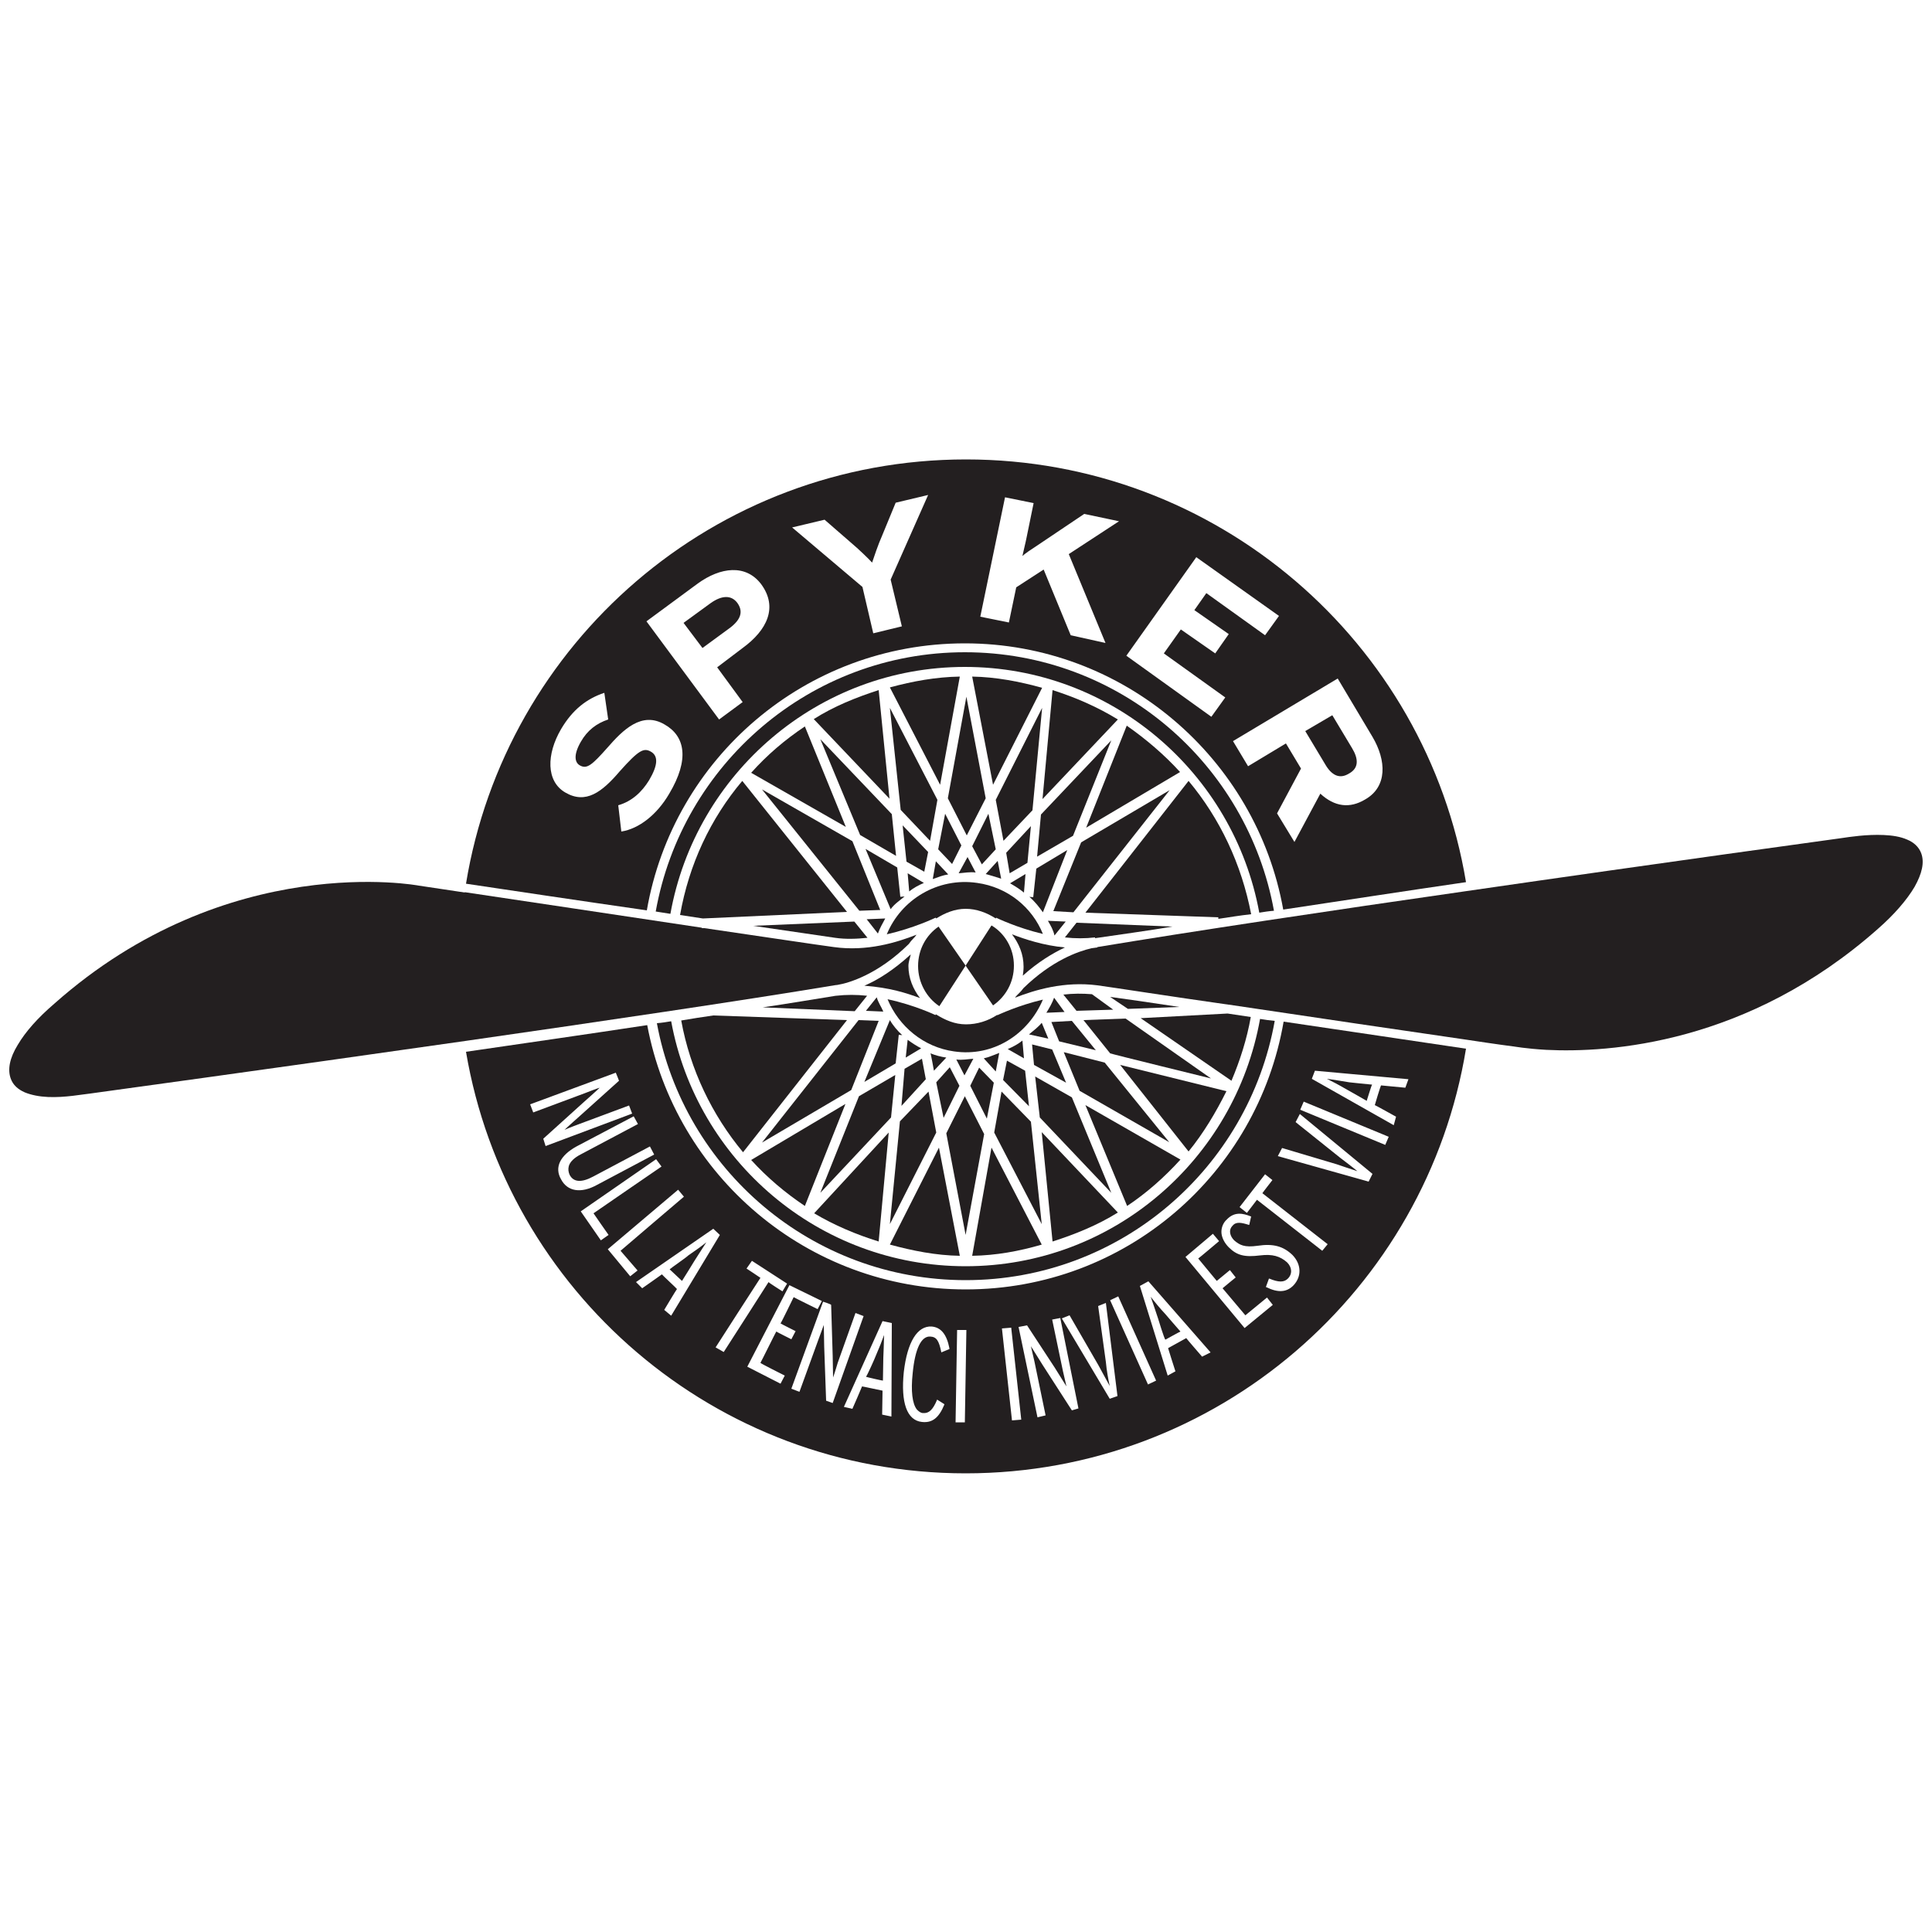 <?xml version="1.0" encoding="utf-8"?>
<!-- Generator: Adobe Illustrator 21.0.0, SVG Export Plug-In . SVG Version: 6.00 Build 0)  -->
<svg version="1.1" id="svg2" xmlns:svg="http://www.w3.org/2000/svg"
	 xmlns="http://www.w3.org/2000/svg" xmlns:xlink="http://www.w3.org/1999/xlink" x="0px" y="0px" viewBox="0 0 500 500"
	 style="enable-background:new 0 0 500 500;" xml:space="preserve" width="20px" height="20px">
<style type="text/css">
	.st0{fill:#231F20;}
</style>
<g>
	<path class="st0" d="M120.4,269.4c-50.3,7.2-97,13.6-97,13.6c-2,0.2-6.6,1.1-11,0.9c-2.2-0.1-4.3-0.5-6-1.2c-1.8-0.8-3-1.9-3.6-3.5
		c-0.9-2.4-0.3-5.4,1.8-8.8c2-3.4,5.2-7,9.4-10.6c45-40,94.4-30.6,94.4-30.6s4.6,0.7,12,1.8"/>
	<polygon class="st0" points="266.8,213.8 260.4,220.7 261.3,226 265.9,223.3 	"/>
	<polygon class="st0" points="269.7,183.2 257.7,207 259.7,217.6 267.2,209.7 	"/>
	<path class="st0" d="M276.2,220l-8,4.8l-0.8,7.4l-1-0.1c1.4,1.2,2.5,2.6,3.5,4L276.2,220z"/>
	<path class="st0" d="M261.4,228.6c1.4,0.8,2.5,1.5,3.6,2.4l0.4-4.8L261.4,228.6z"/>
	<polygon class="st0" points="255.8,210.6 251.6,219 254.1,223.7 257.7,219.8 	"/>
	<path class="st0" d="M255.1,226.2c1.4,0.4,2.8,0.8,4,1.2l-0.9-4.6L255.1,226.2z"/>
	<polygon class="st0" points="244.6,210.6 242.8,219.8 246.4,223.6 248.8,218.8 	"/>
	<path class="st0" d="M248.1,226c1.5-0.1,2.9-0.4,4.4-0.2l-2.1-4L248.1,226z"/>
	<path class="st0" d="M272.9,242.1l2.9-3.6l-4.6-0.2C271.9,239.5,272.6,240.7,272.9,242.1z"/>
	<polygon class="st0" points="302.7,204.5 279.8,218 272.6,235.8 277.8,236.1 	"/>
	<path class="st0" d="M173.3,328.5c0.1,0.1,3.1,2.9,3.2,3c0.1-0.1,3.1-5,3.1-5s2.6-4.1,3.2-5c-1.1,0.9-2.6,2-4.8,3.5
		C178.2,325,173.6,328.2,173.3,328.5z"/>
	<path class="st0" d="M224.1,356.3c0.2,0.1,4.1,1,4.4,1c0-0.2,0.1-5.9,0.1-5.9s0.2-4.9,0.2-5.9c-0.5,1.4-1.2,3.2-2.2,5.5
		C226.6,351.1,224.3,356.3,224.1,356.3z"/>
	<path class="st0" d="M181.7,240.1c-21.2-3.2-46.7-7-61.4-9.2l0.1,38.5c34.8-5,71.4-10.4,95.5-14.4c0.1,0,0.5-0.1,0.8-0.1
		c3.1-0.5,10.6-2.8,18.5-10.6c0.8-1.2,1.4-1.5,2-2.4c-5.1,2-12.8,4.4-21.4,3.2c-4.5-0.6-17.8-2.6-33.5-4.9l-0.7,0L181.7,240.1z"/>
	<path class="st0" d="M235.1,250c0-1.1,0.4-2,0.6-3c-4.5,4.1-8.5,6.6-12,8.1c6.6,0.5,10.9,1.9,14.4,3.2
		C236.3,256,235.1,253.1,235.1,250z"/>
	<path class="st0" d="M307.6,202.1l-26.7,34.1l34.4,1.2v0.4c2.7-0.4,5.7-0.9,8.5-1.2C321.3,223.6,315.7,211.8,307.6,202.1z"/>
	<path class="st0" d="M249.7,166.5c41.1,0,75.4,29.8,82.4,68.9c15.3-2.3,31.5-4.8,47.3-7.1c-10.3-62.1-64.4-109.4-129.4-109.4
		c-65.2,0-119.2,47.5-129.4,109.8c11.4,1.7,29.4,4.4,46.8,6.9C174.2,196.3,208.4,166.5,249.7,166.5z M346.2,175.6l9,15.1
		c3.6,6.1,3.9,12.9-1.9,16.2c-4,2.4-7.9,1.9-11.6-1.5l-6.7,12.5l-4.5-7.4l6.2-11.6l-3.9-6.5l-9.8,5.9l-3.9-6.5L346.2,175.6z
		 M309.6,144.2l21.4,15.2l-3.6,5l-15.2-10.9l-3.1,4.4l8.9,6.2l-3.5,5l-8.9-6.2l-4.4,6.2l15.9,11.4l-3.6,5l-22-15.8L309.6,144.2z
		 M260.1,128.7l7.4,1.5l-1.8,8.8c-0.2,1.1-0.9,3.9-1.1,4.9c0.6-0.6,2.4-1.8,3.5-2.5l12.5-8.4l9,1.9l-13,8.5l9.5,23l-9-2l-7-17
		l-7.1,4.6l-1.9,9.1l-7.4-1.5L260.1,128.7z M213.4,134.5l6.9,6c1.8,1.5,4.5,4.1,5.4,5.1c0.4-1.2,1.6-4.8,2.6-7l3.5-8.5l8.4-2
		l-9.7,21.9l2.9,12.1l-7.4,1.8l-2.8-12l-18.2-15.4L213.4,134.5z M180.6,151c5.8-4.2,12.4-5.1,16.4,0.2c4.4,6,1.5,11.9-4.8,16.5
		l-6.6,5l6.6,9l-6.1,4.5l-18.8-25.4L180.6,151z M168.4,194.5c-1.8-1-3.1-0.4-8,5.1c-4.6,5.4-8.8,8.6-14.1,5.5
		c-5-2.9-4.9-9.9-1.1-16.4c3-5.1,6.7-7.9,11.2-9.4l1,6.9c-3,1-5.4,2.8-7.1,5.8c-2,3.5-1.5,5.4-0.2,6.1c1.8,1,3.1-0.1,7.1-4.6
		c4-4.6,8.9-9.5,14.8-6c5.3,3,6.5,9,1.2,17.9c-3.2,5.5-7.9,9.1-12.4,9.8l-0.8-6.8c3.5-1,6.1-3.4,8-6.5
		C170.3,198,170.4,195.6,168.4,194.5z"/>
	<path class="st0" d="M349.1,200.2c2.6-1.4,2.5-3.8,0.8-6.6l-5.1-8.5l-7,4.1l5.1,8.5C344.6,200.7,346.7,201.7,349.1,200.2z"/>
	<path class="st0" d="M241.4,227.5c1.4-0.5,2.6-1,4-1.2l-3.2-3.4L241.4,227.5z"/>
	<path class="st0" d="M190.8,156c-1.6-2.1-4.1-1.9-6.9,0.1l-7,5.1l4.9,6.5l7.1-5.2C191.8,160.3,192.4,158.2,190.8,156z"/>
	<path class="st0" d="M234.1,232l-1.1,0.1l-0.8-7.6l-8.2-4.8l6.5,15.6C231.4,234,232.8,233.1,234.1,232z"/>
	<polygon class="st0" points="230.3,183.2 233.1,209.6 240.7,217.6 242.6,207 	"/>
	<path class="st0" d="M497.2,220.8c-0.6-1.6-1.9-2.8-3.6-3.5c-1.8-0.8-3.9-1.1-6.1-1.2c-4.4-0.2-8.9,0.5-10.9,0.8
		c0,0-46.7,6.4-97,13.7c-34.9,5-71.5,10.5-95.6,14.5l0,0.1c-0.5,0.1-1,0.1-1.5,0.2c-3.5,0.8-10.3,3.2-17.6,10.3
		c-0.9,1.2-1.4,1.5-2,2.2c-0.1,0.1-0.1,0.2-0.2,0.3c5.1-2,12.7-4.3,21.3-3.2c4.4,0.6,19.1,2.9,33.9,5c0,0,0,0,0.1,0
		c21.5,3.2,47.1,7,61.7,9.1c7.2,1.1,11.8,1.7,11.8,1.7h0.1c0.1,0,3.3,0.6,8.6,0.9c16,0.8,52.1-1.4,85.9-31.4
		c4.1-3.6,7.4-7.4,9.4-10.8C497.4,226.1,498.1,223.2,497.2,220.8z"/>
	<path class="st0" d="M269.7,178c-5.8-1.6-11.9-2.8-18.1-2.9l5.4,28L269.7,178z"/>
	<path class="st0" d="M272.4,178.6l-2.6,28.2l19.5-20.6C284.1,183,278.4,180.5,272.4,178.6z"/>
	<path class="st0" d="M242.9,239.8c-3.2,2.2-5.3,5.9-5.3,10.2c0,4.3,2.2,8.2,5.5,10.4l6.8-10.5L242.9,239.8z"/>
	<polygon class="st0" points="268.4,221.7 277.7,216.3 287.6,191.6 269.4,210.8 	"/>
	<path class="st0" d="M249.7,172.6c38,0,69.6,27.5,76.2,63.6c1.2-0.2,2.5-0.4,3.8-0.5c-6.9-38-40-66.9-80-66.9
		c-40,0-73.2,29-80,67.1c1.3,0.2,2.6,0.4,3.8,0.6C180,200.2,211.7,172.6,249.7,172.6z"/>
	<path class="st0" d="M303.4,239.8l-24.8-1l-3,3.8c2.6,0.3,5.3,0.3,7.8,0l0,0.2C288.8,242,297.6,240.8,303.4,239.8z"/>
	<path class="st0" d="M252.9,228.5c-10.2-1.5-19.7,4.3-23.4,13.3c7-1.6,12.4-4.2,12.4-4.2l0.3-0.1l0.1,0.2c2.2-1.4,4.8-2.5,7.6-2.5
		s5.5,1,7.8,2.5l0.1-0.2c0,0,5.3,2.6,12.1,4.2C267.1,234.8,260.8,229.6,252.9,228.5z"/>
	<path class="st0" d="M257,260.2c3.3-2.3,5.4-6,5.4-10.3c0-4.4-2.3-8.3-5.8-10.4l-6.7,10.4L257,260.2z"/>
	<path class="st0" d="M219.2,236l-27.1-33.9c-8.2,9.7-13.8,21.6-16.1,34.7c2,0.3,4,0.6,5.9,0.9L219.2,236z"/>
	<path class="st0" d="M305.4,199.8c-4.1-4.5-8.8-8.5-13.8-12l-10.5,26.4L305.4,199.8z"/>
	<polygon class="st0" points="220.6,217.7 197.2,204.3 222.4,235.7 227.8,235.5 	"/>
	<path class="st0" d="M227.2,241.6c0.5-1.4,1.2-2.6,1.9-3.9l-4.8,0.2L227.2,241.6z"/>
	<path class="st0" d="M261.9,241.8c1.8,2.4,3,5.1,3,8.4c0,0.8-0.1,1.6-0.2,2.3c3.9-3.5,7.7-5.8,10.9-7.3
		C270.1,244.7,265.3,243.1,261.9,241.8z"/>
	<path class="st0" d="M235.3,230.7c1.1-0.9,2.4-1.6,3.8-2.2l-4.2-2.5L235.3,230.7z"/>
	<polygon class="st0" points="234.6,223 239.2,225.6 240.2,220.5 233.6,213.6 	"/>
	<polygon class="st0" points="231.9,221.5 230.8,210.7 212.3,191.3 222.6,216.1 	"/>
	<path class="st0" d="M248.4,175.1c-6.2,0.1-12.2,1.2-18.1,2.8l13,25.2L248.4,175.1z"/>
	<path class="st0" d="M227.4,178.6c-5.9,1.9-11.6,4.2-16.8,7.5l19.6,20.6L227.4,178.6z"/>
	<polygon class="st0" points="250.2,216.2 255.1,206.6 250.1,180.3 245.3,206.6 	"/>
	<path class="st0" d="M208.3,188c-5.1,3.4-9.8,7.4-13.9,12l24.5,14L208.3,188z"/>
	<path class="st0" d="M295.2,263.5l23.5,16.2c2.2-5.2,4-10.8,5-16.5c-2.8-0.4-3.4-0.5-6-0.9L295.2,263.5z"/>
	<path class="st0" d="M291.3,263.6l-10.9,0.4l6.9,8.6c0,0.1,26.1,6.5,26.1,6.5L291.3,263.6z"/>
	<path class="st0" d="M272.8,258.2c-0.5,1.4-1.2,2.6-2,3.9l4.7-0.2L272.8,258.2z"/>
	<polygon class="st0" points="265.3,277.1 260.6,274.5 259.6,279.5 266.3,286.3 	"/>
	<path class="st0" d="M264.6,269.3c-1.1,0.9-2.4,1.6-3.8,2.2l4.2,2.4L264.6,269.3z"/>
	<path class="st0" d="M269.6,264.7c-0.9,1.1-2.1,2-3.3,3l5,1.1L269.6,264.7z"/>
	<path class="st0" d="M288.1,261.3l-5.5-4c-2.5-0.2-4.9-0.2-7.4,0.1l3.4,4.2L288.1,261.3z"/>
	<path class="st0" d="M249.9,333.7c-41,0-75.1-29.5-82.4-68.4c-15.1,2.3-31.2,4.6-46.9,6.9c10.5,62,64.4,109.1,129.3,109.1
		c65.2,0,119.3-47.5,129.5-109.9c-11.6-1.7-30.1-4.5-47.2-7C325.4,303.8,291.3,333.7,249.9,333.7z M140.6,294.7l10.4-9.4
		c0,0,3.5-3.1,4.2-3.8c-0.5,0.1-3.8,1.4-3.8,1.4l-13.4,5l-0.8-2.1l22.2-8.2v0.1c0,0,0.8,1.9,0.8,2l-9.9,8.9c0,0-3.5,3.1-4.2,3.8
		c1.1-0.5,3.8-1.5,3.8-1.5l12.9-4.8l0.8,2.1l-22.4,8.4L140.6,294.7z M145.2,305.2c-1.8-3.1-0.2-6.2,4-8.5l14.8-7.8l1.1,2l-14.7,7.8
		c-1.8,0.9-2.9,2-3.2,3.1c-0.2,0.8-0.1,1.5,0.2,2.2c1,2,3.1,2.1,6.1,0.5l14.7-7.8l1.1,2.1l-14.7,7.8
		C150.3,309,146.8,308.3,145.2,305.2z M150.3,313.5l19.5-13.5l1.4,1.9c0,0-17.5,12-17.6,12.1c0.1,0.2,3.9,5.6,3.9,5.6l-2,1.4
		L150.3,313.5z M157.3,323.3l18.2-15.4l1.5,1.8c0,0-16.2,13.8-16.4,14c0.1,0.1,4.4,5.1,4.4,5.1l-1.9,1.5L157.3,323.3z M171.9,339
		c0,0,3.1-5.2,3.3-5.4c0-0.1-3.8-3.6-3.9-3.8c-0.1,0.1-5.1,3.6-5.1,3.6l-1.6-1.6l20-13.8l1.7,1.6l-12.6,20.9L171.9,339z
		 M185.2,348.7c0,0,11.5-17.9,11.6-18c-0.1-0.1-3.6-2.4-3.6-2.4l1.4-2l9.1,5.9l-1.2,2c0,0-3.5-2.2-3.6-2.4
		c-0.1,0.2-11.6,18.1-11.6,18.1L185.2,348.7z M203.1,356l-1.1,2.1l-8.6-4.4l10.9-21.1l8.4,4.1l-1.1,2.1c0,0-6.1-3-6.2-3.1
		c-0.1,0.2-3.2,6.6-3.4,6.8c0.1,0.1,3.9,2,3.9,2l-1.1,2.1c0,0-3.8-1.9-3.9-2c-0.1,0.1-4,8-4.1,8.1C196.7,352.8,203.1,356,203.1,356z
		 M213.8,362.5l-0.5-14c0,0-0.1-4.6-0.1-5.6c-0.2,0.5-1.4,3.8-1.4,3.8l-4.9,13.5l-2.1-0.8l8.2-22.5h0.1c0,0,1.9,0.6,2,0.8l0.4,13.2
		c0,0,0.1,4.6,0.1,5.6c0.4-1.1,1.2-3.8,1.2-3.8l4.6-12.9l2.1,0.8l-8,22.5L213.8,362.5z M230.7,366.6l-2.4-0.5c0,0,0.1-6.1,0.1-6.2
		c-0.1,0-5.1-1.1-5.3-1.1c0,0.1-2.5,5.8-2.5,5.8l-2.2-0.5l10-22.2l2.4,0.5L230.7,366.6z M245.8,349.1l-2.2,0.9v-0.1
		c-0.6-2.9-1.2-3.9-2.8-4c-2.4-0.2-4,3.2-4.6,9.5c-0.5,4.6-0.1,7.9,1.1,9.4c0.5,0.5,1,0.9,1.6,0.9c1.5,0.1,2.5-0.8,3.6-3.4v-0.1
		l1.9,1.2v0.1c-1.4,3.4-3.1,4.8-5.8,4.5c-3.9-0.4-5.5-5-4.7-12.9c0.9-7.8,3.5-12,7.2-11.8c2.4,0.2,3.9,2,4.6,5.6V349.1z
		 M249.7,368.1h-2.4l0.4-23.9h2.4L249.7,368.1z M261.9,367.6l-2.6-23.8l2.4-0.2l2.6,23.8L261.9,367.6z M277.4,365l-7.6-11.8
		c0,0-2.5-4-3-4.8c0.1,0.5,0.9,3.9,0.9,3.9l2.9,14l-2.1,0.5l-4.9-23.4h0.1c0,0,2-0.4,2.1-0.4l7.2,11c0,0,2.5,4,3,4.8
		c-0.2-0.9-0.9-3.9-0.9-3.9l-2.8-13.4l2.1-0.4l4.7,23.4L277.4,365z M287.2,362l-12.4-20.8l2-0.8l7.4,12.8c1.1,2,2.2,4,3,5.5
		c-0.4-1.8-0.8-4-1-6.2l-2-14.5l2-0.8l3,24.1L287.2,362z M297.1,358.3l-9.8-21.8l2.1-1l9.8,21.8L297.1,358.3z M311.1,351.1
		c0,0-4-4.6-4.1-4.8c-0.1,0.1-4.6,2.5-4.7,2.6c0,0.1,1.9,6,1.9,6l-2,1.1l-7.2-23.2l2.2-1.2l16.1,18.4L311.1,351.1z M322.1,343.7
		l-15.3-18.4l7.1-6l1.6,1.9c0,0-5.2,4.4-5.4,4.5c0.1,0.1,4.6,5.6,4.8,5.8c0.1-0.1,3.4-2.8,3.4-2.8l1.5,1.9c0,0-3.2,2.6-3.4,2.8
		c0.1,0.1,5.8,6.9,5.9,7c0.1-0.1,5.6-4.6,5.6-4.6l1.5,1.9L322.1,343.7z M334.8,332.6c-1.8,1.9-4.1,2-7.1,0.5h-0.1l0.8-2.2h0.1
		c2.4,1,3.8,1,4.8,0c1.2-1.2,1.1-2.9-0.2-4.2c-1.8-1.6-3.8-2.2-7-1.8c-4,0.5-6,0-8.1-2.1c-1.1-1.1-1.9-2.6-1.9-4
		c0-1.2,0.5-2.4,1.4-3.2c2-2.1,4.2-1.6,6.2-0.8h0.1l-0.5,2.2h-0.1c-1.9-0.6-3.3-0.9-4.2,0.2c-1.2,1.2-0.6,2.8,0.4,3.8
		c1.4,1.2,2.6,1.9,6.1,1.4c4-0.6,6.6,0.1,9,2.4C336.8,327.2,336.9,330.3,334.8,332.6z M342.2,323.7c0,0-16.8-13.1-16.9-13.2
		c-0.1,0.1-2.6,3.4-2.6,3.4l-1.9-1.5l6.6-8.5l1.9,1.5c0,0-2.5,3.2-2.6,3.4c0.1,0.1,16.9,13.2,16.9,13.2L342.2,323.7z M340.3,277.1
		l24.2,2.2l-0.8,2.2c0,0-6.1-0.6-6.3-0.6c-0.1,0.1-1.6,5-1.6,5.1c0.1,0,5.5,3,5.5,3l-0.6,2.2l-21.2-12L340.3,277.1z M337.4,285.1
		l22,9.1l-0.9,2.1l-22-9.1L337.4,285.1z M336.4,288.3l18.8,15.5l-1,2l-23.5-6.6l1.1-2.1l14.1,4.2c0,0,4.4,1.5,5.4,1.8
		c-1.2-1-4.5-3.5-4.5-3.5l-11.5-9.2L336.4,288.3z"/>
	<path class="st0" d="M305.2,260.6c-6.5-1-14.8-2.2-17.9-2.6l4.6,3.1L305.2,260.6z"/>
	<polygon class="st0" points="287.6,308.7 277.4,284 267.9,278.6 269.1,289.2 	"/>
	<polygon class="st0" points="285.9,275 275.3,272.3 279.4,282.3 302.6,295.6 	"/>
	<polygon class="st0" points="283.6,271.8 277.4,264.2 272.1,264.5 274.1,269.5 	"/>
	<polygon class="st0" points="267.6,275.6 275.9,280.2 272.3,271.6 267.1,270.3 	"/>
	<polygon class="st0" points="222.3,283.7 212.3,308.7 230.6,289.2 231.7,278.2 	"/>
	<polygon class="st0" points="233.3,286.2 239.6,279.3 238.6,274 234.1,276.6 	"/>
	<path class="st0" d="M258.6,272.5c-1.4,0.5-2.6,1.1-4,1.4l3.1,3.4L258.6,272.5z"/>
	<path class="st0" d="M223.7,280l8.1-4.8l0.8-7.4l0.9,0.1c-1.2-1.1-2.4-2.5-3.2-3.9L223.7,280z"/>
	<path class="st0" d="M226.9,258.1l-2.8,3.5l4.5,0.2C228.1,260.6,227.3,259.5,226.9,258.1z"/>
	<path class="st0" d="M238.4,271.3c-1.2-0.6-2.4-1.4-3.5-2.2c0,0-0.5,4.6-0.5,4.6L238.4,271.3z"/>
	<polygon class="st0" points="255.4,289.5 257.2,280.2 253.4,276.3 251.1,281 	"/>
	<polygon class="st0" points="230.3,316.8 242.3,293.1 240.3,282.5 232.9,290.2 	"/>
	<path class="st0" d="M251.9,274c-1.5,0.1-2.9,0.4-4.4,0.2l2.1,4.1L251.9,274z"/>
	<polygon class="st0" points="244.2,289.3 248.3,281 245.8,276.2 242.3,280.1 	"/>
	<path class="st0" d="M244.9,273.7c-1.4-0.2-2.9-0.6-4.1-1.1c0.1,0,0.9,4.5,0.9,4.5L244.9,273.7z"/>
	<path class="st0" d="M194.4,300.2c4.1,4.5,8.8,8.5,13.9,11.9l10.5-26.4L194.4,300.2z"/>
	<polygon class="st0" points="249.7,283.7 244.9,293.3 249.9,319.6 254.7,293.5 	"/>
	<path class="st0" d="M227.4,321.3l2.6-28.2L210.7,314C215.9,317.1,221.6,319.5,227.4,321.3z"/>
	<path class="st0" d="M230.3,322.1c5.9,1.6,11.9,2.8,18.1,2.9l-5.4-28L230.3,322.1z"/>
	<path class="st0" d="M242.2,262.5l-0.1,0.2c0,0-5.4-2.6-12.4-4.1c2.9,7,9.3,12.4,17.2,13.5c10.1,1.5,19.2-4.4,23-13.4
		c-6.4,1.5-11.2,3.8-11.5,3.9c-0.1,0.1-0.2,0.1-0.4,0.1c-2.3,1.5-5.1,2.4-8,2.4C247.1,265.1,244.6,264,242.2,262.5z"/>
	<polygon class="st0" points="259.2,282.5 257.3,293.1 269.6,316.8 266.8,290.3 	"/>
	<path class="st0" d="M194.9,239.6c10.1,1.5,18,2.6,21.2,3.1c2.7,0.4,5.6,0.3,8.4,0l-3.4-4.2L194.9,239.6z"/>
	<path class="st0" d="M307.6,298c3.9-4.8,7-10,9.8-15.6l-27.5-6.8L307.6,298z"/>
	<path class="st0" d="M291.7,312.1c5.1-3.4,9.6-7.4,13.8-12L280.9,286L291.7,312.1z"/>
	<path class="st0" d="M216.4,257.7h-0.1c-5.7,0.9-12,2-18.9,3l23.8,1l3.2-4C221.7,257.4,219,257.4,216.4,257.7z"/>
	<path class="st0" d="M301.6,346.7c0.2-0.1,3.6-2,3.9-2.1c-0.2-0.2-3.9-4.5-3.9-4.5c-1.5-1.6-2.8-3.2-3.8-4.5
		c0.5,1.4,1.1,3.2,1.9,5.6C299.7,341.2,301.3,346.5,301.6,346.7z"/>
	<path class="st0" d="M272.4,321.3c5.9-1.9,11.6-4.2,16.9-7.5l-19.7-20.8L272.4,321.3z"/>
	<path class="st0" d="M251.6,325c6.2-0.1,12.2-1.2,18-2.9l-13-25.1L251.6,325z"/>
	<path class="st0" d="M192.3,298.2l26.9-34.2l-34.6-1.2c-2.7,0.4-5.5,0.8-8.3,1.3C178.6,276.8,184.3,288.6,192.3,298.2z"/>
	<polygon class="st0" points="227.4,264.2 222.2,264 197.2,295.7 220.3,282.1 	"/>
	<path class="st0" d="M249.9,331.3c40.1,0,73.2-29,80-67.1c-1.8-0.2-2-0.2-3.8-0.5c-6.5,36.4-38.1,64-76.2,64
		c-38,0-69.6-27.4-76.2-63.4c-1.2,0.2-2.4,0.4-3.7,0.5C177,302.7,210.2,331.3,249.9,331.3z"/>
	<path class="st0" d="M343.4,279.2c1.2,0.6,3,1.5,5.2,2.8c0,0,5,2.8,5.1,2.9c0.1-0.2,1.2-4,1.4-4.2c-0.3,0-5.9-0.6-5.9-0.6
		S344.4,279.3,343.4,279.2z"/>
</g>
</svg>
